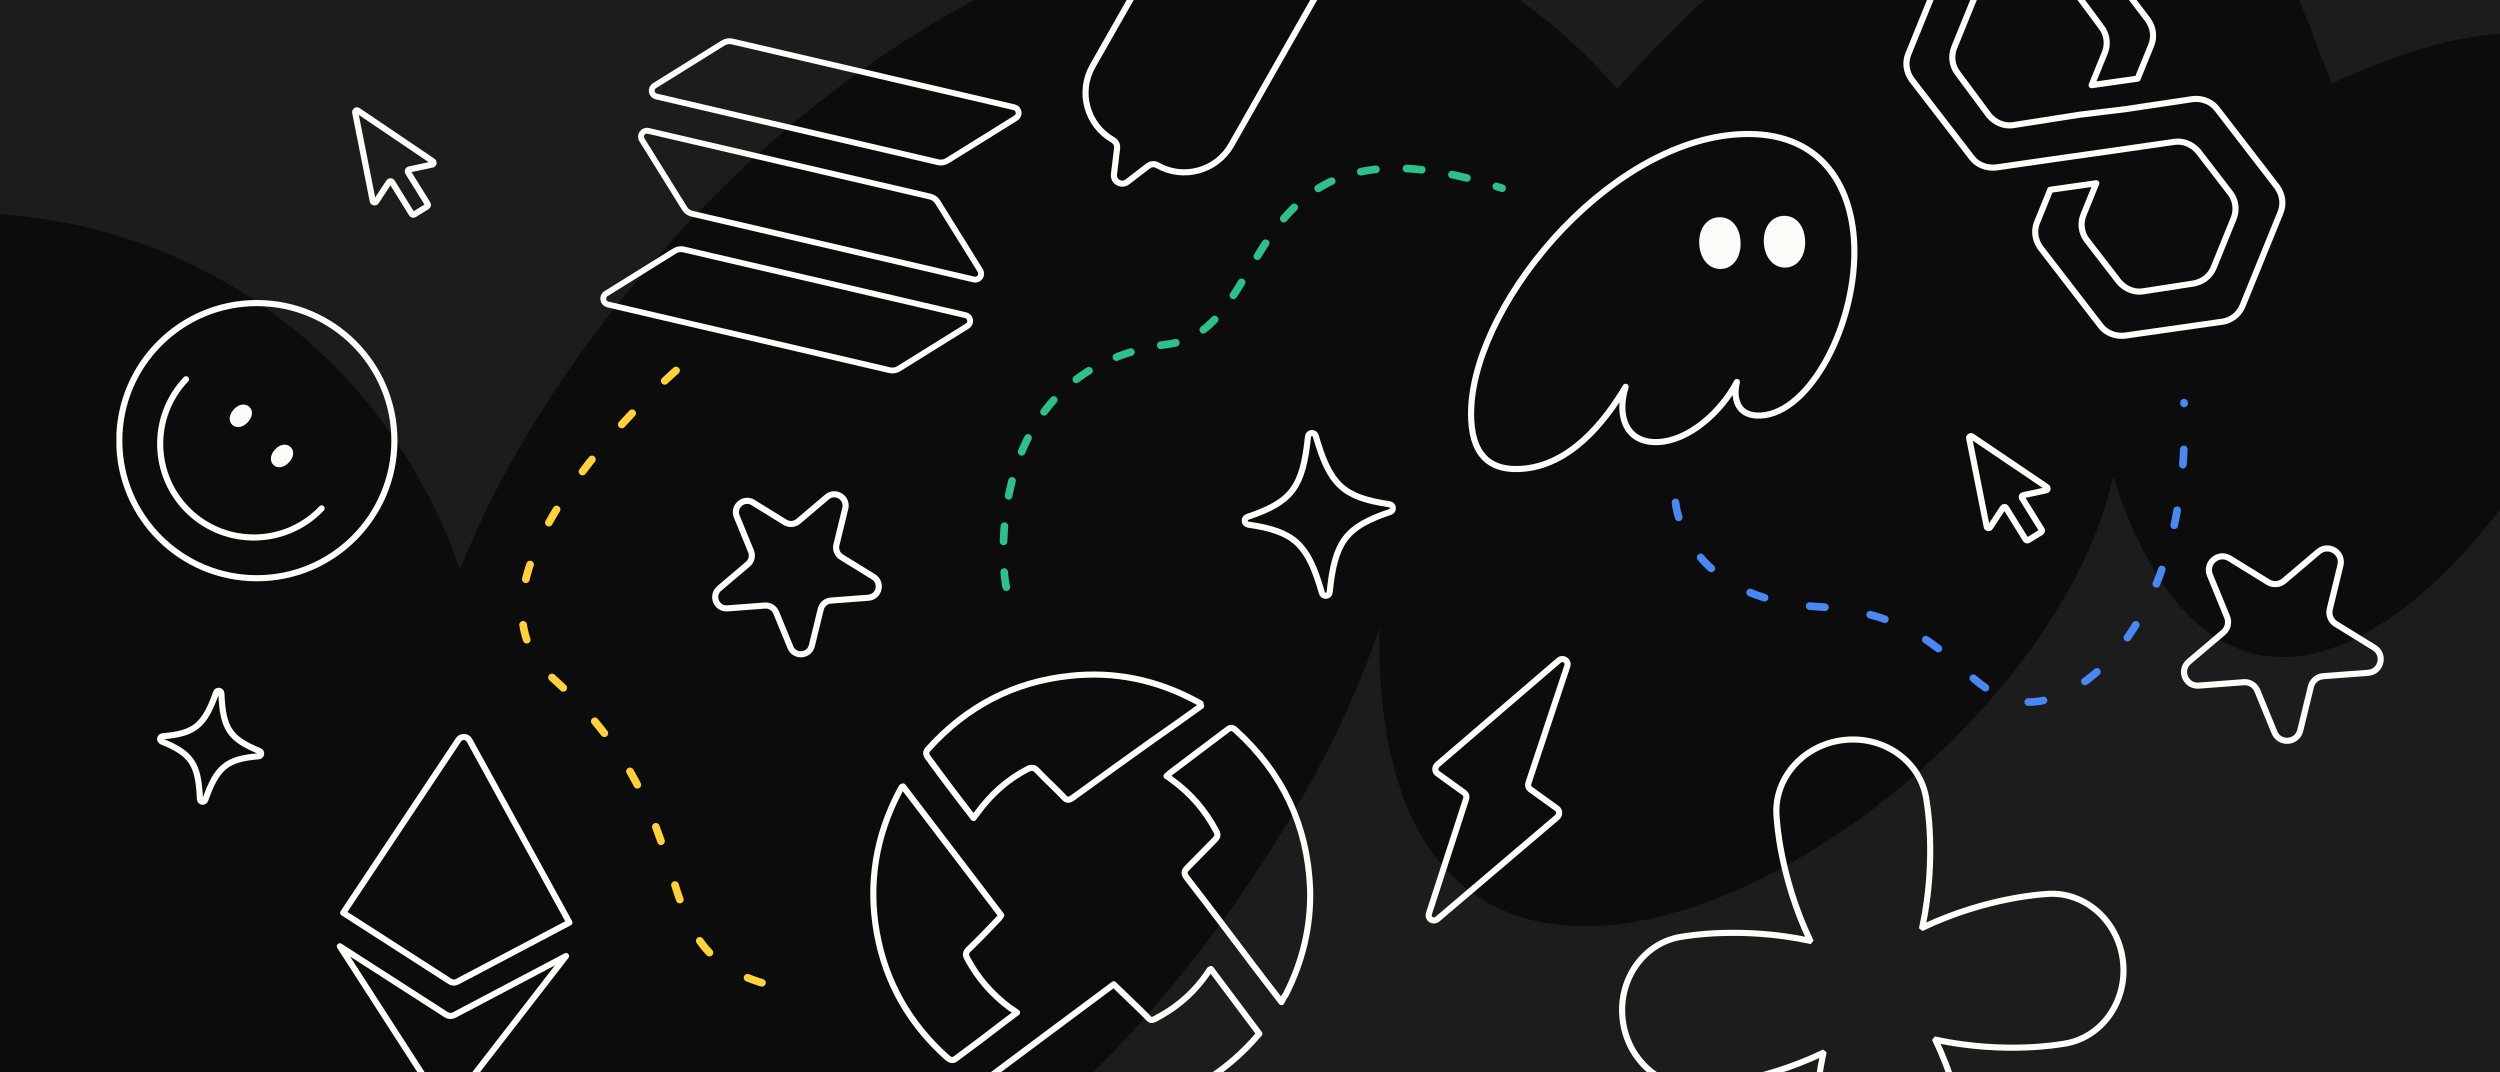 <svg width="1632" height="700" viewBox="0 0 1632 700" fill="none" xmlns="http://www.w3.org/2000/svg">
<rect x="0" y="0" width="1632" height="700" fill="#333333" stroke="none"/>
<g clip-path="url(#clip0_840_27507)">
<rect width="1632" height="699.82" fill="#1C1C1C"></rect>
<path opacity="0.7" d="M1522.21 54.45C1982.59 -156.64 1517.46 739.97 1379.5 311.3C1329.4 536.52 894.47 788.99 900.44 409.76C829.29 628.59 512.86 994.12 289.9 752.76C183.4 977.38 -126.24 963.49 -250.19 763.2C-300.65 1122.88 -778.12 1123.1 -880.1 793.38C-941.72 972.67 -1264.14 1299.52 -1416.84 1061.1C-1618.65 1367.13 -2193.07 1463.96 -1946.76 941.19C-1774.24 609.96 -1243.37 164.57 -892.57 483.11C-822.39 215.42 -467.32 183.27 -327.08 411.68C-275.73 58.32 188.76 52.38 300.29 371.78C406.07 103.05 805.45 -228.52 1055.81 58.11C1055.81 58.11 1385.46 -331.82 1513.04 31.07L1522.2 54.44L1522.21 54.45Z" fill="black" fill-opacity="0.8"></path>
<g clip-path="url(#clip1_840_27507)">
<path d="M991.94 306.149C1024.42 304.746 1047.61 275.449 1061.21 252.502C1059.65 257.514 1058.89 262.498 1059.09 267.239C1059.65 280.274 1067.53 289.242 1082.3 288.597C1102.57 287.727 1123.46 269.016 1133.85 249.369C1133.19 252.165 1132.9 254.755 1133 257.121C1133.4 266.21 1138.76 271.718 1149.2 271.269C1182.07 269.848 1212.63 210.151 1210.43 159.188C1208.72 119.484 1187.13 85.39 1136.74 87.56C1048.16 91.375 957.359 203.746 960.378 273.672C961.566 301.127 976.599 306.812 991.949 306.149H991.94Z" stroke="#FDFBF7" stroke-width="4" stroke-linecap="round" stroke-linejoin="round"></path>
<path d="M1109.27 159.188C1108.84 149.314 1114.05 142.16 1122.12 141.814C1130.19 141.468 1135.81 148.154 1136.23 158.029C1136.66 167.903 1131.45 175.253 1123.58 175.59C1115.71 175.927 1109.69 169.063 1109.27 159.188Z" fill="#FDFBF7"></path>
<path d="M1151.43 158.281C1151 148.406 1156.22 141.253 1164.29 140.907C1172.35 140.561 1177.97 147.247 1178.39 157.121C1178.82 166.996 1173.62 174.346 1165.74 174.683C1157.87 175.019 1151.85 168.156 1151.43 158.281Z" fill="#FDFBF7"></path>
<path d="M167.665 377.469C217.257 377.469 257.46 337.256 257.46 287.652C257.46 238.048 217.257 197.836 167.665 197.836C118.072 197.836 77.87 238.048 77.87 287.652C77.87 337.256 118.072 377.469 167.665 377.469Z" stroke="#FFFDF8" stroke-width="4" stroke-miterlimit="10"></path>
<path d="M209.959 331.883C186.69 356.345 147.995 357.299 123.548 334.024C99.091 310.749 98.138 272.046 121.407 247.593" stroke="#FFFDF8" stroke-width="4" stroke-miterlimit="10" stroke-linecap="round"></path>
<path d="M152.707 267.145C155.969 263.723 160.083 263.068 162.775 265.621C165.468 268.174 164.944 272.26 161.691 275.692C158.437 279.124 154.249 279.844 151.632 277.347C149.014 274.851 149.453 270.577 152.716 267.145H152.707Z" fill="#FDFBF7"></path>
<path d="M179.603 293.347C182.866 289.925 186.979 289.27 189.672 291.823C192.364 294.376 191.841 298.462 188.587 301.894C185.325 305.316 181.146 306.046 178.528 303.549C175.91 301.052 176.35 296.779 179.612 293.347H179.603Z" fill="#FDFBF7"></path>
<path d="M1181.55 613.731C1161.71 571.829 1159.88 534.518 1159.88 534.518C1156.93 509.289 1176.42 486.267 1203.43 483.107C1230.44 479.937 1254.73 497.825 1257.68 523.054C1257.68 523.054 1264.54 559.785 1254.91 605.137L1255.27 605.418C1297.16 585.566 1334.46 583.742 1334.46 583.742C1359.68 580.787 1382.7 600.284 1385.86 627.299C1389.03 654.314 1371.15 678.608 1345.92 681.563C1345.92 681.563 1309.2 688.426 1263.86 678.795L1263.58 679.15C1283.43 721.052 1285.25 758.363 1285.25 758.363C1288.2 783.592 1268.71 806.614 1241.7 809.774C1214.69 812.944 1190.41 795.056 1187.45 769.827C1187.45 769.827 1180.59 733.096 1190.22 687.744L1189.86 687.463C1147.97 707.316 1110.67 709.139 1110.67 709.139C1085.45 712.094 1062.43 692.597 1059.27 665.582C1056.1 638.567 1073.99 614.273 1099.21 611.318C1099.21 611.318 1135.93 604.455 1181.27 614.086L1181.55 613.731Z" stroke="#FFFDF8" stroke-width="4" stroke-miterlimit="10"></path>
<path d="M1455.53 364.536L1480.59 380.012C1483.86 382.032 1488.07 381.714 1491 379.226L1513.46 360.16C1520.03 354.596 1529.87 360.674 1527.83 369.034L1520.87 397.666C1519.96 401.407 1521.56 405.306 1524.83 407.326L1549.9 422.802C1557.22 427.318 1554.48 438.568 1545.9 439.213L1516.53 441.429C1512.7 441.719 1509.48 444.45 1508.57 448.181L1501.61 476.813C1499.57 485.173 1488.03 486.043 1484.76 478.085L1473.57 450.827C1472.11 447.264 1468.52 445.057 1464.69 445.347L1435.32 447.563C1426.73 448.209 1422.34 437.502 1428.9 431.938L1451.37 412.871C1454.3 410.384 1455.29 406.288 1453.84 402.725L1442.65 375.467C1439.38 367.51 1448.21 360.019 1455.53 364.536Z" stroke="#FFFDF8" stroke-width="4" stroke-linecap="round" stroke-linejoin="round"></path>
<path d="M491.648 328.086L512.505 340.962C515.225 342.645 518.722 342.384 521.162 340.308L539.85 324.448C545.31 319.82 553.499 324.878 551.807 331.826L546.011 355.643C545.254 358.757 546.581 362.002 549.311 363.676L570.168 376.552C576.254 380.311 573.983 389.671 566.84 390.204L542.402 392.047C539.214 392.29 536.541 394.553 535.783 397.667L529.987 421.484C528.295 428.441 518.694 429.161 515.973 422.54L506.671 399.864C505.456 396.9 502.474 395.058 499.286 395.301L474.848 397.143C467.715 397.685 464.059 388.774 469.51 384.145L488.198 368.286C490.638 366.219 491.47 362.806 490.255 359.842L480.953 337.166C478.232 330.545 485.58 324.317 491.666 328.076L491.648 328.086Z" stroke="#FFFDF8" stroke-width="4" stroke-linecap="round" stroke-linejoin="round"></path>
<path d="M997.736 511.216L1023.11 434.846C1024.28 431.34 1020.36 428.74 1017.56 431.153L938.362 499.144C936.511 500.733 936.511 503.576 938.362 504.913L955.891 517.547C957.097 518.416 957.573 520.006 957.087 521.511L932.846 596.301C931.715 599.789 935.594 602.36 938.399 599.976L1016.41 533.602C1018.28 532.022 1018.28 529.16 1016.43 527.823L998.942 515.218C997.727 514.349 997.25 512.74 997.755 511.225L997.736 511.216Z" stroke="#FFFDF8" stroke-width="4" stroke-linecap="round" stroke-linejoin="round"></path>
<path d="M1447.05 70.859C1443.61 66.454 1437.86 64.117 1431.74 64.631L1387.34 71.289L1357.56 74.889L1313.86 81.743C1308.32 82.491 1302.57 80.163 1298.54 75.515L1277.87 47.631C1274.43 43.227 1273.36 36.784 1275.69 31.042L1288.75 -1.06C1290.84 -6.212 1295.49 -10.252 1301.88 -11.421L1335.86 -16.311C1341.4 -17.059 1347.15 -14.731 1351.18 -10.084L1371.85 17.801C1375.29 22.205 1376.36 28.648 1374.03 34.39L1365.41 55.598L1395.44 51.334L1404.31 29.537C1406.4 24.384 1405.89 18.25 1402.13 12.948L1363.3 -38.024C1359.86 -42.429 1354.11 -44.766 1347.99 -44.252L1283.11 -34.686C1276.98 -34.172 1272.31 -30.067 1270.24 -24.989L1245.73 35.325C1243.64 40.477 1244.15 46.611 1247.91 51.913L1287.39 103.148C1290.83 107.552 1296.58 109.89 1302.7 109.375L1346.18 103.11L1376.21 98.846L1419.69 92.581C1425.22 91.833 1430.97 94.161 1435 98.809L1455.93 126.03C1459.37 130.434 1460.45 136.877 1458.11 142.618L1445.06 174.72C1442.96 179.873 1438.32 183.912 1431.92 185.081L1398.6 190.233C1393.07 190.982 1387.32 188.653 1383.29 184.006L1362.28 156.757C1358.84 152.353 1357.77 145.91 1360.11 140.168L1368.45 119.624L1338.42 123.888L1329.8 145.096C1327.7 150.249 1328.22 156.383 1331.97 161.685L1371.45 212.919C1374.89 217.323 1380.64 219.661 1386.77 219.147L1450.8 210.001C1456.33 209.253 1461.6 205.382 1463.93 199.641L1488.72 138.672C1490.81 133.52 1490.3 127.385 1486.54 122.083L1447.06 70.849L1447.05 70.859Z" stroke="#FFFDF8" stroke-width="4" stroke-linecap="round" stroke-linejoin="round"></path>
<path d="M440.454 163.808C442.174 162.742 444.268 162.377 446.306 162.845L630.337 205.766C633.703 206.551 634.432 211.002 631.506 212.826L586.678 240.71C584.958 241.776 582.864 242.141 580.826 241.673L396.795 198.752C393.429 197.967 392.7 193.516 395.626 191.692L440.454 163.808Z" stroke="#FFFDF8" stroke-width="3.83" stroke-linecap="round" stroke-linejoin="round"></path>
<path d="M472.099 28.041C473.876 26.984 475.979 26.619 477.952 27.078L661.983 69.999C665.348 70.784 666.078 75.235 663.151 77.059L618.324 104.943C616.604 106.009 614.51 106.374 612.472 105.906L428.44 62.985C425.075 62.2 424.346 57.749 427.272 55.925L472.099 28.041Z" stroke="#FFFDF8" stroke-width="3.83" stroke-linecap="round" stroke-linejoin="round"></path>
<path d="M612.06 131.799C610.995 130.079 609.265 128.826 607.236 128.349L423.205 85.428C419.839 84.642 417.212 88.308 419.035 91.244L446.914 136.082C447.979 137.803 449.709 139.056 451.738 139.533L635.769 182.454C639.134 183.239 641.761 179.573 639.938 176.637L612.06 131.799Z" stroke="#FFFDF8" stroke-width="3.83" stroke-linecap="round" stroke-linejoin="round"></path>
<path d="M293.809 640.727L224.057 595.87L299.278 482.966C301.035 480.329 304.962 480.498 306.486 483.275L371.703 602.238L298.352 640.923C296.912 641.681 295.173 641.606 293.809 640.727Z" stroke="#FFFDF8" stroke-width="4" stroke-linejoin="round"></path>
<path d="M291.275 662.402L221.851 617.751L286.385 717.835C288.723 721.463 293.949 721.688 296.585 718.275L369.496 624.119L296.482 662.627C294.837 663.497 292.845 663.412 291.275 662.402Z" stroke="#FFFDF8" stroke-width="4" stroke-linejoin="round"></path>
<path d="M168.834 493.674C148.014 495.45 141.629 500.547 133.963 522.185C133.308 524.027 130.578 523.615 130.504 521.661C129.606 498.723 125.025 491.962 105.673 484.079C103.934 483.369 104.318 480.807 106.197 480.648C127.017 478.871 133.402 473.775 141.068 452.136C141.722 450.294 144.452 450.706 144.527 452.66C145.424 475.598 150.005 482.359 169.357 490.242C171.096 490.952 170.713 493.515 168.834 493.674Z" stroke="#FFFDF8" stroke-width="4" stroke-linecap="round" stroke-linejoin="round"></path>
<path d="M907.501 334.201C878.651 343.908 871.378 353.334 868.012 386.604C867.722 389.447 863.721 389.802 862.936 387.053C853.746 354.905 844.921 346.909 814.808 342.458C812.097 342.056 811.76 338.297 814.359 337.428C843.21 327.721 850.483 318.295 853.849 285.025C854.139 282.182 858.14 281.827 858.925 284.576C868.115 316.724 876.94 324.72 907.053 329.171C909.764 329.573 910.1 333.332 907.501 334.201Z" stroke="#FFFDF8" stroke-width="4" stroke-linecap="round" stroke-linejoin="round"></path>
<path d="M735.951 118.745L749.525 108.3C751.264 106.963 753.639 106.795 755.537 107.879C772.523 117.539 794.129 111.601 803.786 94.61L880.745 -40.736C890.403 -57.727 884.466 -79.337 867.479 -88.997L838.47 -105.501C821.483 -115.161 799.878 -109.223 790.221 -92.232L713.261 43.114C703.604 60.105 709.541 81.715 726.527 91.375C728.435 92.459 729.5 94.582 729.239 96.761L727.2 113.77C726.621 118.567 732.118 121.691 735.942 118.745H735.951Z" stroke="#FFFDF8" stroke-width="4" stroke-linecap="round" stroke-linejoin="round"></path>
<path d="M1336.16 317.949L1287.28 284.884C1286.41 284.295 1285.27 285.052 1285.47 286.081L1296.94 343.87C1297.14 344.899 1298.49 345.161 1299.07 344.291L1307.55 331.461C1308.01 330.751 1309.07 330.76 1309.52 331.489L1322.39 352.249C1322.74 352.8 1323.46 352.969 1324.01 352.623L1332.42 347.405C1332.97 347.059 1333.14 346.339 1332.8 345.787L1319.94 325.065C1319.51 324.373 1319.9 323.476 1320.69 323.298L1335.76 320.053C1336.77 319.838 1337.02 318.51 1336.17 317.931L1336.16 317.949Z" stroke="#FFFDF8" stroke-width="4" stroke-miterlimit="10"></path>
<path d="M282.562 105.308L233.677 72.243C232.807 71.653 231.667 72.411 231.872 73.439L243.334 131.229C243.54 132.257 244.886 132.519 245.466 131.649L253.945 118.82C254.412 118.109 255.469 118.118 255.918 118.848L268.791 139.607C269.137 140.159 269.857 140.327 270.408 139.981L278.822 134.763C279.374 134.417 279.542 133.697 279.196 133.146L266.342 112.424C265.911 111.732 266.295 110.834 267.089 110.656L282.16 107.412C283.169 107.197 283.422 105.869 282.571 105.289L282.562 105.308Z" stroke="#FFFDF8" stroke-width="4" stroke-miterlimit="10"></path>
<path d="M790.501 632.592C800.813 646.45 811.442 660.626 822.072 674.802C800.813 699.937 774.393 716.049 742.504 722.81C707.072 730.225 673.566 724.746 641.032 706.698C670.023 685.107 698.378 663.843 727.042 642.578C733.483 648.703 739.606 654.819 745.73 660.626C752.498 667.069 749.918 667.396 758.612 662.562C770.532 655.791 780.517 646.45 788.248 635.173C788.566 634.527 789.211 633.882 789.538 633.237C789.22 633.237 789.538 633.237 790.501 632.592ZM663.9 660.944C655.85 667.069 648.437 672.539 641.023 678.346C635.545 682.535 630.066 686.397 624.597 690.586C622.344 692.522 620.736 692.522 618.156 690.269C593.671 668.359 578.208 641.288 572.412 609.074C566.616 576.532 571.767 545.599 587.23 516.275C587.548 515.629 588.193 514.666 588.52 514.021C588.52 513.703 588.838 513.703 589.483 513.376C610.742 541.41 632.329 569.444 653.588 597.479C652.943 598.442 652.625 599.087 651.98 599.732C645.539 606.502 639.097 613.263 632.329 619.706C630.394 621.642 630.076 623.25 631.366 625.504C638.134 638.389 647.474 649.021 659.066 657.727C660.674 658.69 661.964 659.663 663.9 660.953V660.944ZM784.06 460.851C773.748 468.267 763.446 475.673 753.134 482.761C735.418 495.328 717.702 508.214 700.304 520.782C698.051 522.39 696.443 522.717 694.508 520.464C688.711 514.339 682.588 508.869 676.792 502.744C675.184 501.135 673.566 500.808 671.313 501.781C657.458 508.869 646.511 518.855 637.489 531.423C636.844 532.068 636.199 533.032 635.554 534.004C630.403 527.234 625.57 521.118 620.736 514.676C615.585 507.905 610.752 501.145 605.918 494.702C604.31 492.448 603.983 490.84 606.236 488.577C631.039 461.188 661.647 445.076 698.369 441.214C727.359 437.988 755.069 443.795 780.835 457.644C781.797 458.289 782.77 458.607 783.733 459.252C783.733 460.215 783.733 460.543 784.051 460.861L784.06 460.851ZM836.572 654.183C829.804 645.487 823.689 637.426 817.566 629.375C803.393 610.682 789.22 591.672 774.72 572.988C772.785 570.408 772.785 568.799 775.038 566.546C781.162 560.421 786.958 554.305 793.081 548.18C794.689 546.572 795.335 544.954 794.044 542.7C786.958 529.17 777.291 517.892 764.727 508.869C763.764 508.223 762.791 507.26 761.501 506.615C762.464 505.652 763.436 505.007 764.081 504.361C776.319 495.02 788.566 485.996 800.804 476.654C802.739 475.046 804.347 474.401 806.6 476.654C837.208 504.361 853.634 538.839 855.242 580.404C855.887 604.567 850.408 627.449 839.461 649.04C838.498 650.33 837.526 651.939 836.563 654.192L836.572 654.183Z" stroke="#FFFDF8" stroke-width="4" stroke-linecap="round" stroke-linejoin="round"></path>
<path d="M656.953 383.322C654.644 377.908 638.293 240.645 762.819 224.636C834.104 215.472 806.534 65.566 980.572 122.878" stroke="#2EC08B" stroke-width="5" stroke-linecap="round" stroke-dasharray="10 20"></path>
<path d="M441.323 241.87C441.323 241.87 286.712 376.271 360.867 442.729C473.698 543.86 406.377 629.506 519.685 646.431" stroke="#FFD13F" stroke-width="5" stroke-linecap="round" stroke-dasharray="10 30"></path>
<path d="M1093.77 327.992C1093.77 327.992 1098.65 391.242 1186.77 396.067C1274.89 400.893 1279.68 456.961 1322.87 458.308C1366.06 459.654 1430.6 396.067 1425.74 262.834" stroke="#4A87F2" stroke-width="5" stroke-linecap="round" stroke-dasharray="10 30"></path>
</g>
</g>
<defs>
<clipPath id="clip0_840_27507">
<rect width="1632" height="699.82" fill="white"></rect>
</clipPath>
<clipPath id="clip1_840_27507">
<rect width="1480" height="924" fill="white" transform="translate(76 -112)"></rect>
</clipPath>
</defs>
</svg>
